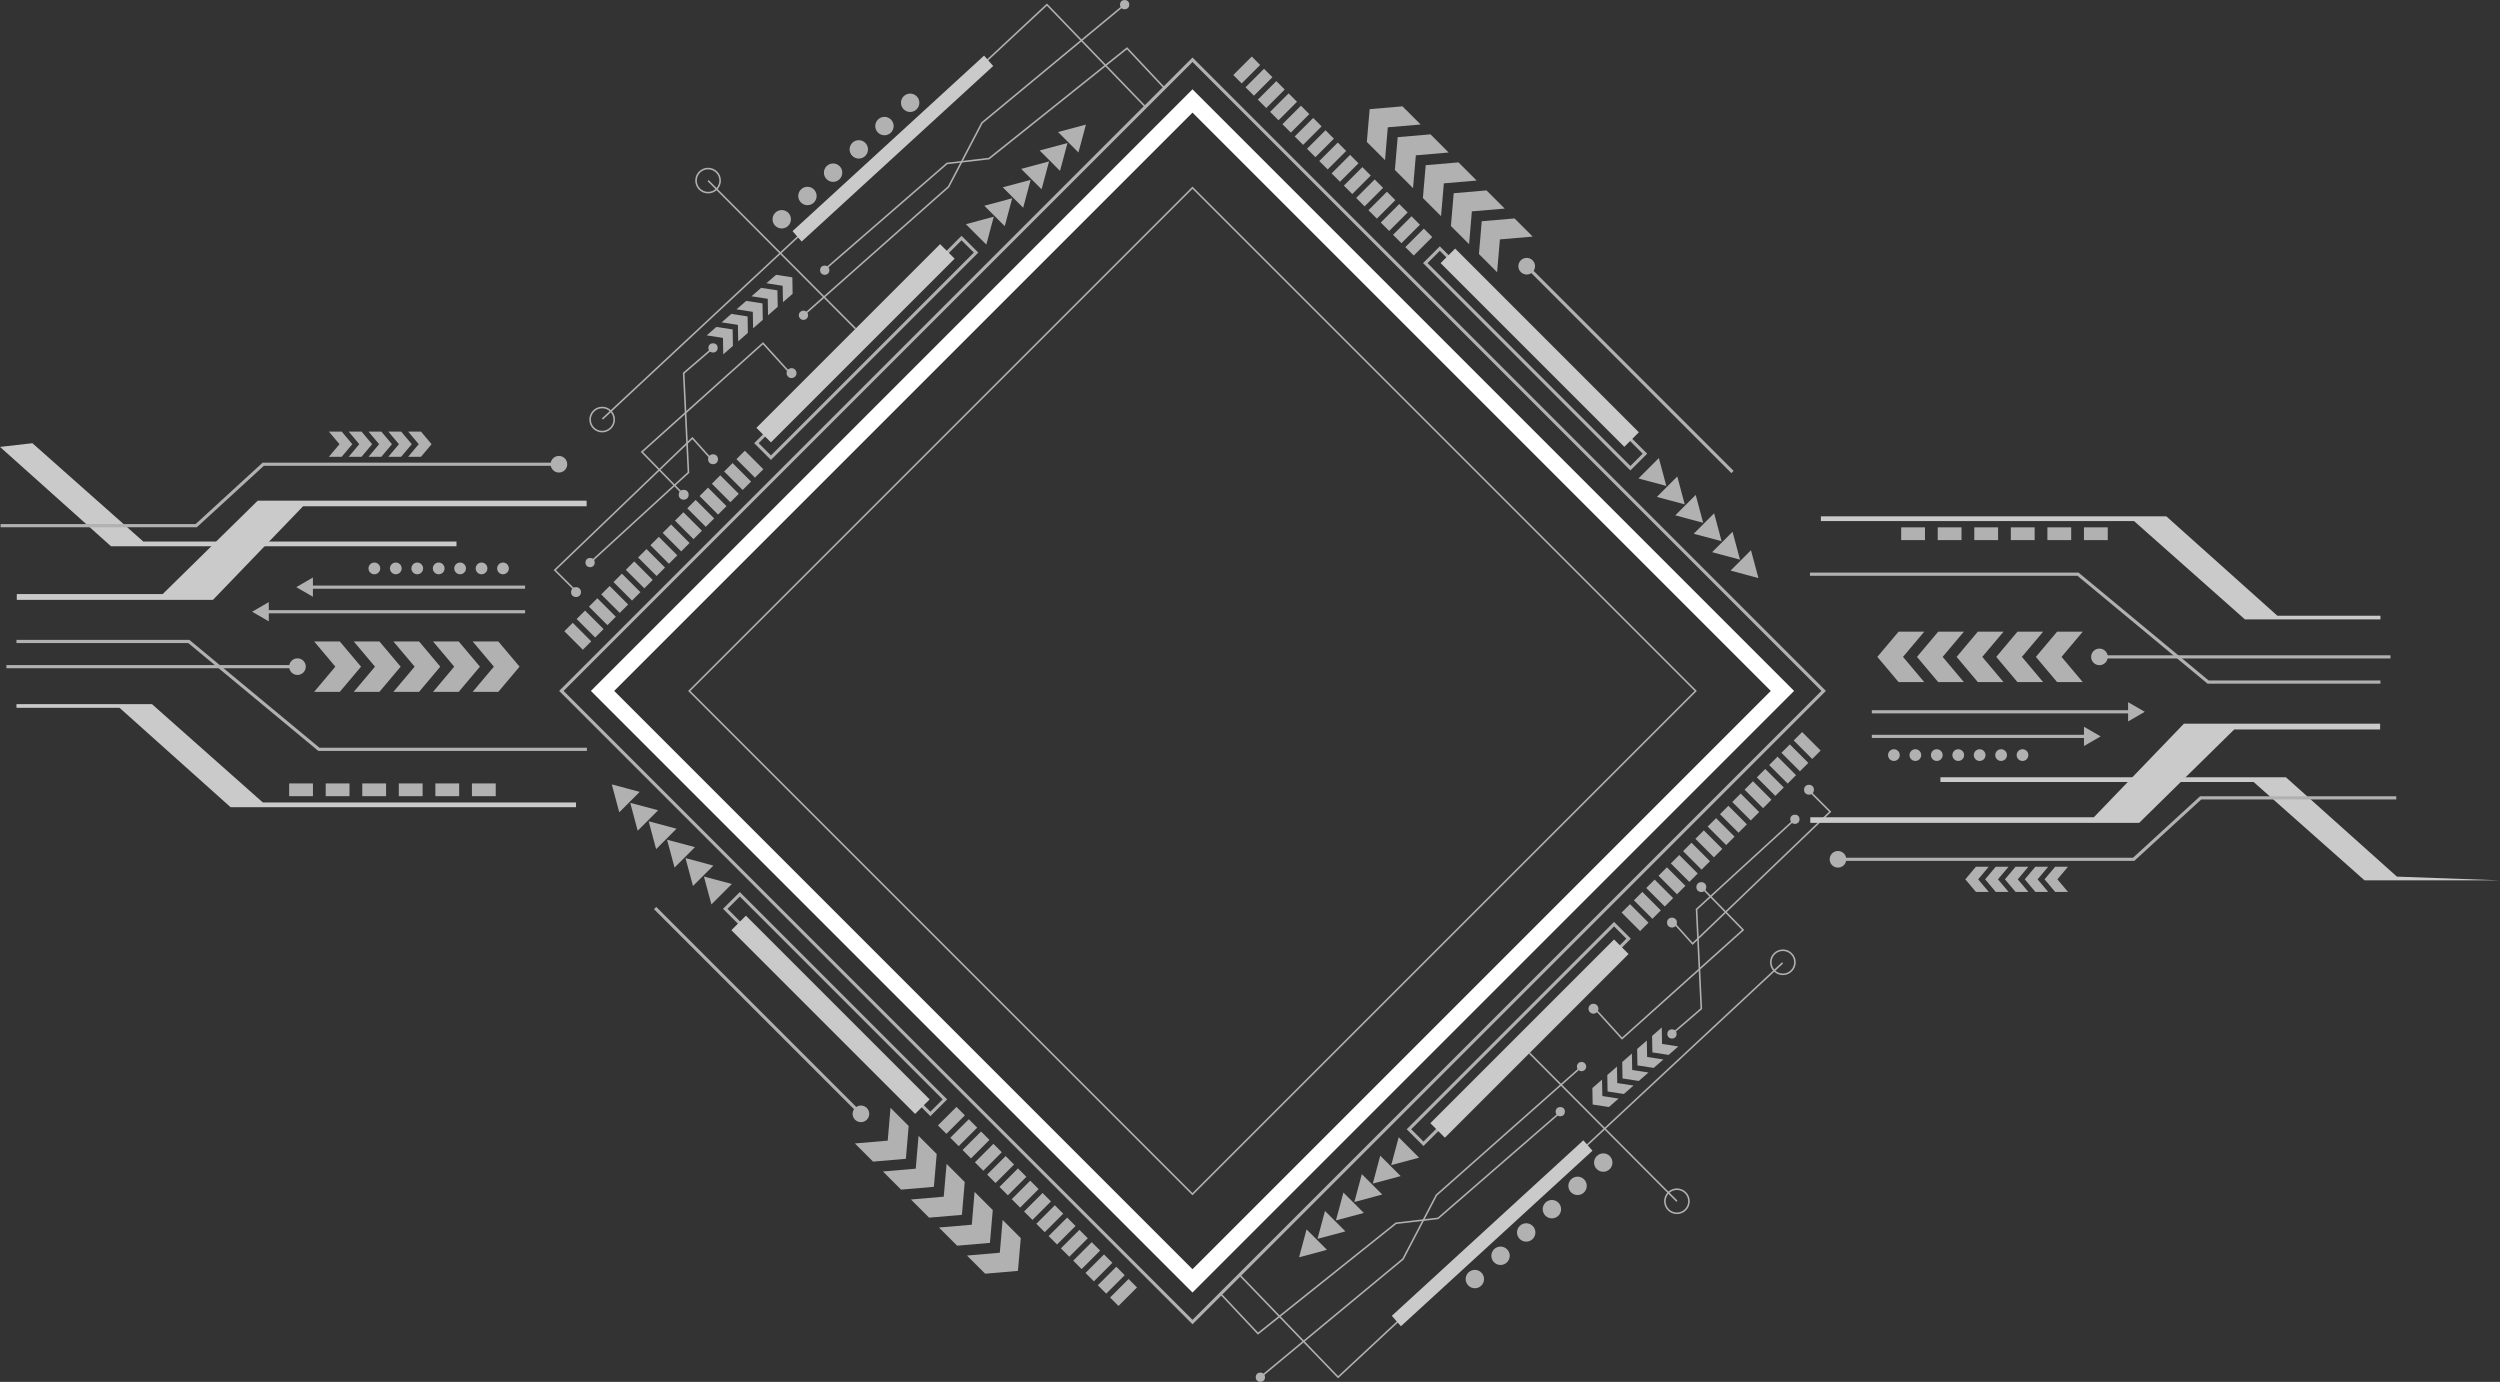 <?xml version="1.0" encoding="UTF-8"?>
<svg id="Calque_1" data-name="Calque 1" xmlns="http://www.w3.org/2000/svg" viewBox="0 0 788.08 435.6">
  <rect x="0" y="0" width="788.08" height="435.6" fill="#333333" stroke="none"/>
  <defs>
    <style>
      .cls-1, .cls-2 {
        fill: none;
        stroke: #b1b1b1;
        stroke-miterlimit: 10;
      }

      .cls-3 {
        fill: #fff;
      }

      .cls-3, .cls-4, .cls-5 {
        stroke-width: 0px;
      }

      .cls-4 {
        fill: #b1b1b1;
      }

      .cls-5 {
        fill: #cacaca;
      }

      .cls-2 {
        stroke-width: .5px;
      }
    </style>
  </defs>
  <g>
    <g>
      <polyline class="cls-2" points="182.15 186.96 174.9 179.71 218.27 138.09 224.77 145.34"/>
      <circle class="cls-4" cx="181.58" cy="186.65" r="1.56"/>
      <circle class="cls-4" cx="224.77" cy="144.77" r="1.56"/>
      <path class="cls-4" d="M247.96,117.7c.04.86.77,1.53,1.64,1.48.86-.04,1.53-.77,1.48-1.64-.04-.86-.77-1.53-1.64-1.48-.86.04-1.53.77-1.48,1.64Z"/>
      <circle class="cls-4" cx="215.52" cy="155.96" r="1.56"/>
      <polyline class="cls-2" points="215.52 155.96 202.35 142.46 240.52 108.21 249.52 118.13"/>
      <polyline class="cls-2" points="189.9 132.08 330.02 1.46 361.07 33.68"/>
      <circle class="cls-2" cx="189.82" cy="132.26" r="3.8"/>
      <circle class="cls-2" cx="223.21" cy="56.93" r="3.8"/>
      <line class="cls-2" x1="269.69" y1="103.62" x2="223.21" y2="56.93"/>
      <path class="cls-4" d="M249.33,69.12c0,1.6-1.3,2.9-2.9,2.9s-2.9-1.3-2.9-2.9,1.3-2.9,2.9-2.9,2.9,1.3,2.9,2.9Z"/>
      <path class="cls-4" d="M257.43,61.78c0,1.6-1.3,2.9-2.9,2.9s-2.9-1.3-2.9-2.9,1.3-2.9,2.9-2.9,2.9,1.3,2.9,2.9Z"/>
      <path class="cls-4" d="M265.52,54.43c0,1.6-1.3,2.9-2.9,2.9s-2.9-1.3-2.9-2.9,1.3-2.9,2.9-2.9,2.9,1.3,2.9,2.9Z"/>
      <path class="cls-4" d="M273.62,47.09c0,1.6-1.3,2.9-2.9,2.9s-2.9-1.3-2.9-2.9,1.3-2.9,2.9-2.9,2.9,1.3,2.9,2.9Z"/>
      <path class="cls-4" d="M281.71,39.74c0,1.6-1.3,2.9-2.9,2.9s-2.9-1.3-2.9-2.9,1.3-2.9,2.9-2.9,2.9,1.3,2.9,2.9Z"/>
      <path class="cls-4" d="M289.81,32.4c0,1.6-1.3,2.9-2.9,2.9s-2.9-1.3-2.9-2.9,1.3-2.9,2.9-2.9,2.9,1.3,2.9,2.9Z"/>
      <g>
        <polygon class="cls-4" points="225.82 103.06 222.77 105.72 227.9 106.52 227.99 111.7 231.04 109.04 230.95 103.85 225.82 103.06"/>
        <polygon class="cls-4" points="230.53 98.95 227.48 101.62 232.61 102.41 232.7 107.6 235.75 104.94 235.66 99.75 230.53 98.95"/>
        <polygon class="cls-4" points="235.23 94.85 232.18 97.51 237.31 98.3 237.4 103.49 240.45 100.83 240.36 95.64 235.23 94.85"/>
        <polygon class="cls-4" points="239.94 90.74 236.89 93.4 242.02 94.19 242.11 99.38 245.16 96.72 245.07 91.53 239.94 90.74"/>
        <polygon class="cls-4" points="244.64 86.63 241.59 89.29 246.72 90.09 246.82 95.27 249.86 92.61 249.77 87.42 244.64 86.63"/>
      </g>
      <polygon class="cls-5" points="252.71 76.14 249.83 72.86 310.21 17.53 313.09 20.81 252.71 76.14"/>
      <polyline class="cls-2" points="259.71 85.21 298.52 51.53 311.77 49.99 355.27 15.21 367.03 27.72"/>
      <circle class="cls-4" cx="259.98" cy="85.17" r="1.46"/>
      <circle class="cls-4" cx="224.77" cy="109.67" r="1.46"/>
      <circle class="cls-4" cx="186.02" cy="177.34" r="1.46"/>
      <circle class="cls-4" cx="354.52" cy="1.46" r="1.46"/>
      <path class="cls-4" d="M254.41,98.47c.51.63.41,1.55-.22,2.05s-1.55.41-2.05-.22c-.51-.63-.41-1.55.22-2.05s1.55-.41,2.05.22Z"/>
      <polyline class="cls-2" points="253.27 99.38 299.02 58.87 309.56 38.71 354.52 1.46"/>
      <polyline class="cls-2" points="186.02 177.34 217.02 148.96 215.52 117.63 224.77 109.67"/>
    </g>
    <g>
      <rect class="cls-4" x="178.02" y="198.71" width="8.25" height="3.75" transform="translate(195.18 -70.05) rotate(45)"/>
      <rect class="cls-4" x="181.9" y="194.84" width="8.25" height="3.75" transform="translate(193.58 -73.92) rotate(45)"/>
      <rect class="cls-4" x="185.77" y="190.96" width="8.25" height="3.75" transform="translate(191.97 -77.8) rotate(45)"/>
      <rect class="cls-4" x="189.65" y="187.09" width="8.25" height="3.75" transform="translate(190.37 -81.67) rotate(45)"/>
      <rect class="cls-4" x="193.52" y="183.21" width="8.25" height="3.75" transform="translate(188.76 -85.55) rotate(45)"/>
      <rect class="cls-4" x="197.4" y="179.34" width="8.25" height="3.75" transform="translate(187.16 -89.42) rotate(45)"/>
      <rect class="cls-4" x="201.27" y="175.46" width="8.25" height="3.75" transform="translate(185.55 -93.3) rotate(45)"/>
      <rect class="cls-4" x="205.15" y="171.59" width="8.25" height="3.75" transform="translate(183.95 -97.17) rotate(45)"/>
      <rect class="cls-4" x="209.02" y="167.71" width="8.25" height="3.75" transform="translate(182.34 -101.05) rotate(45)"/>
      <rect class="cls-4" x="212.9" y="163.84" width="8.25" height="3.75" transform="translate(180.74 -104.92) rotate(45)"/>
      <rect class="cls-4" x="216.77" y="159.96" width="8.25" height="3.75" transform="translate(179.13 -108.8) rotate(45)"/>
      <rect class="cls-4" x="220.65" y="156.09" width="8.25" height="3.75" transform="translate(177.53 -112.67) rotate(45)"/>
      <rect class="cls-4" x="224.52" y="152.21" width="8.25" height="3.75" transform="translate(175.92 -116.55) rotate(45)"/>
      <rect class="cls-4" x="228.4" y="148.34" width="8.25" height="3.75" transform="translate(174.32 -120.42) rotate(45)"/>
      <rect class="cls-4" x="232.27" y="144.46" width="8.25" height="3.75" transform="translate(172.71 -124.3) rotate(45)"/>
      <rect class="cls-1" x="269.83" y="63.94" width="6.48" height="91.44" transform="translate(157.52 -160.97) rotate(45)"/>
      <rect class="cls-5" x="266.45" y="67.26" width="6.48" height="81.9" transform="translate(155.5 -159.01) rotate(45)"/>
      <polygon class="cls-4" points="313.27 68.31 304.48 70.67 310.92 77.1 313.27 68.31"/>
      <polygon class="cls-4" points="319.08 62.5 310.29 64.86 316.73 71.29 319.08 62.5"/>
      <polygon class="cls-4" points="324.89 56.69 316.1 59.05 322.54 65.48 324.89 56.69"/>
      <polygon class="cls-4" points="330.7 50.88 321.91 53.24 328.34 59.67 330.7 50.88"/>
      <polygon class="cls-4" points="336.51 45.08 327.72 47.43 334.15 53.87 336.51 45.08"/>
      <polygon class="cls-4" points="342.32 39.27 333.53 41.62 339.96 48.06 342.32 39.27"/>
    </g>
  </g>
  <g>
    <g>
      <polyline class="cls-2" points="569.68 248.64 576.93 255.89 533.56 297.51 527.06 290.26"/>
      <circle class="cls-4" cx="570.25" cy="248.95" r="1.56"/>
      <circle class="cls-4" cx="527.06" cy="290.83" r="1.56"/>
      <path class="cls-4" d="M503.87,317.9c-.04-.86-.77-1.53-1.64-1.48-.86.04-1.53.77-1.48,1.64.04.86.77,1.53,1.64,1.48.86-.04,1.53-.77,1.48-1.64Z"/>
      <circle class="cls-4" cx="536.31" cy="279.64" r="1.56"/>
      <polyline class="cls-2" points="536.31 279.64 549.48 293.14 511.31 327.39 502.31 317.47"/>
      <polyline class="cls-2" points="561.93 303.52 421.81 434.14 390.76 401.92"/>
      <path class="cls-2" d="M558.22,303.34c0-2.1,1.7-3.8,3.8-3.8s3.8,1.7,3.8,3.8-1.7,3.8-3.8,3.8-3.8-1.7-3.8-3.8Z"/>
      <circle class="cls-2" cx="528.62" cy="378.67" r="3.8"/>
      <line class="cls-2" x1="482.14" y1="331.98" x2="528.62" y2="378.67"/>
      <path class="cls-4" d="M502.5,366.48c0-1.6,1.3-2.9,2.9-2.9s2.9,1.3,2.9,2.9-1.3,2.9-2.9,2.9-2.9-1.3-2.9-2.9Z"/>
      <path class="cls-4" d="M494.4,373.82c0-1.6,1.3-2.9,2.9-2.9s2.9,1.3,2.9,2.9-1.3,2.9-2.9,2.9-2.9-1.3-2.9-2.9Z"/>
      <path class="cls-4" d="M486.31,381.17c0-1.6,1.3-2.9,2.9-2.9s2.9,1.3,2.9,2.9-1.3,2.9-2.9,2.9-2.9-1.3-2.9-2.9Z"/>
      <path class="cls-4" d="M478.21,388.51c0-1.6,1.3-2.9,2.9-2.9s2.9,1.3,2.9,2.9-1.3,2.9-2.9,2.9-2.9-1.3-2.9-2.9Z"/>
      <path class="cls-4" d="M470.12,395.86c0-1.6,1.3-2.9,2.9-2.9s2.9,1.3,2.9,2.9-1.3,2.9-2.9,2.9-2.9-1.3-2.9-2.9Z"/>
      <path class="cls-4" d="M462.02,403.2c0-1.6,1.3-2.9,2.9-2.9s2.9,1.3,2.9,2.9-1.3,2.9-2.9,2.9-2.9-1.3-2.9-2.9Z"/>
      <g>
        <polygon class="cls-4" points="526.01 332.54 529.06 329.88 523.93 329.08 523.84 323.89 520.79 326.56 520.88 331.75 526.01 332.54"/>
        <polygon class="cls-4" points="521.3 336.64 524.35 333.98 519.22 333.19 519.13 328 516.08 330.66 516.17 335.85 521.3 336.64"/>
        <polygon class="cls-4" points="516.6 340.75 519.65 338.09 514.52 337.3 514.42 332.11 511.38 334.77 511.47 339.96 516.6 340.75"/>
        <polygon class="cls-4" points="511.89 344.86 514.94 342.2 509.81 341.41 509.72 336.22 506.67 338.88 506.76 344.07 511.89 344.86"/>
        <polygon class="cls-4" points="507.19 348.97 510.23 346.31 505.11 345.51 505.01 340.33 501.96 342.99 502.06 348.18 507.19 348.97"/>
      </g>
      <polygon class="cls-5" points="499.12 359.46 502 362.74 441.62 418.07 438.74 414.79 499.12 359.46"/>
      <polyline class="cls-2" points="492.12 350.39 453.31 384.07 440.06 385.61 396.56 420.39 384.8 407.88"/>
      <circle class="cls-4" cx="491.85" cy="350.43" r="1.46"/>
      <circle class="cls-4" cx="527.06" cy="325.93" r="1.46"/>
      <circle class="cls-4" cx="565.81" cy="258.26" r="1.46"/>
      <circle class="cls-4" cx="397.31" cy="434.14" r="1.46"/>
      <path class="cls-4" d="M497.42,337.13c-.51-.63-.41-1.55.22-2.05s1.55-.41,2.05.22c.51.63.41,1.55-.22,2.05-.63.51-1.55.41-2.05-.22Z"/>
      <polyline class="cls-2" points="498.56 336.22 452.81 376.73 442.27 396.89 397.31 434.14"/>
      <polyline class="cls-2" points="565.81 258.26 534.81 286.64 536.31 317.97 527.06 325.93"/>
    </g>
    <g>
      <rect class="cls-4" x="565.56" y="233.14" width="8.25" height="3.75" transform="translate(806.33 804.02) rotate(-135)"/>
      <rect class="cls-4" x="561.68" y="237.01" width="8.25" height="3.75" transform="translate(796.97 807.9) rotate(-135)"/>
      <rect class="cls-4" x="557.81" y="240.89" width="8.25" height="3.75" transform="translate(787.62 811.77) rotate(-135)"/>
      <rect class="cls-4" x="553.93" y="244.76" width="8.25" height="3.75" transform="translate(778.26 815.65) rotate(-135)"/>
      <rect class="cls-4" x="550.06" y="248.64" width="8.25" height="3.75" transform="translate(768.91 819.52) rotate(-135)"/>
      <rect class="cls-4" x="546.18" y="252.51" width="8.25" height="3.75" transform="translate(759.55 823.4) rotate(-135)"/>
      <rect class="cls-4" x="542.31" y="256.39" width="8.25" height="3.75" transform="translate(750.2 827.27) rotate(-135)"/>
      <rect class="cls-4" x="538.43" y="260.26" width="8.25" height="3.75" transform="translate(740.84 831.15) rotate(-135)"/>
      <rect class="cls-4" x="534.56" y="264.14" width="8.25" height="3.75" transform="translate(731.49 835.02) rotate(-135)"/>
      <rect class="cls-4" x="530.68" y="268.01" width="8.25" height="3.75" transform="translate(722.13 838.9) rotate(-135)"/>
      <rect class="cls-4" x="526.81" y="271.89" width="8.25" height="3.75" transform="translate(712.78 842.77) rotate(-135)"/>
      <rect class="cls-4" x="522.93" y="275.76" width="8.25" height="3.75" transform="translate(703.42 846.65) rotate(-135)"/>
      <rect class="cls-4" x="519.06" y="279.64" width="8.25" height="3.75" transform="translate(694.07 850.52) rotate(-135)"/>
      <rect class="cls-4" x="515.18" y="283.51" width="8.25" height="3.75" transform="translate(684.71 854.4) rotate(-135)"/>
      <rect class="cls-4" x="511.31" y="287.39" width="8.25" height="3.75" transform="translate(675.35 858.27) rotate(-135)"/>
      <rect class="cls-1" x="475.52" y="280.21" width="6.48" height="91.44" transform="translate(586.83 894.94) rotate(-135)"/>
      <rect class="cls-5" x="478.9" y="286.44" width="6.48" height="81.9" transform="translate(591.56 899.82) rotate(-135)"/>
      <polygon class="cls-4" points="438.56 367.29 447.34 364.93 440.91 358.5 438.56 367.29"/>
      <polygon class="cls-4" points="432.75 373.1 441.54 370.74 435.1 364.31 432.75 373.1"/>
      <polygon class="cls-4" points="426.94 378.91 435.73 376.55 429.29 370.12 426.94 378.91"/>
      <polygon class="cls-4" points="421.13 384.71 429.92 382.36 423.49 375.93 421.13 384.71"/>
      <polygon class="cls-4" points="415.32 390.52 424.11 388.17 417.68 381.73 415.32 390.52"/>
      <polygon class="cls-4" points="409.51 396.33 418.3 393.98 411.87 387.54 409.51 396.33"/>
    </g>
  </g>
  <rect class="cls-2" x="263.75" y="105.63" width="224.34" height="224.34" transform="translate(795.73 106) rotate(135)"/>
  <rect class="cls-1" x="235.23" y="77.11" width="281.37" height="281.37" transform="translate(264.11 -202.02) rotate(45)"/>
  <g>
    <polygon class="cls-4" points="107.12 202.21 99.03 202.21 105.71 210.15 99.03 218.09 107.12 218.09 113.81 210.15 107.12 202.21"/>
    <polygon class="cls-4" points="119.61 202.21 111.52 202.21 118.21 210.15 111.52 218.09 119.61 218.09 126.3 210.15 119.61 202.21"/>
    <polygon class="cls-4" points="132.11 202.21 124.01 202.21 130.7 210.15 124.01 218.09 132.11 218.09 138.79 210.15 132.11 202.21"/>
    <polygon class="cls-4" points="144.6 202.21 136.51 202.21 143.19 210.15 136.51 218.09 144.6 218.09 151.29 210.15 144.6 202.21"/>
    <polygon class="cls-4" points="157.09 202.21 149 202.21 155.68 210.15 149 218.09 157.09 218.09 163.78 210.15 157.09 202.21"/>
  </g>
  <g>
    <polygon class="cls-4" points="107.72 136.05 103.67 136.05 107.02 140.02 103.67 143.99 107.72 143.99 111.06 140.02 107.72 136.05"/>
    <polygon class="cls-4" points="113.97 136.05 109.92 136.05 113.26 140.02 109.92 143.99 113.97 143.99 117.31 140.02 113.97 136.05"/>
    <polygon class="cls-4" points="120.21 136.05 116.17 136.05 119.51 140.02 116.17 143.99 120.21 143.99 123.56 140.02 120.21 136.05"/>
    <polygon class="cls-4" points="126.46 136.05 122.41 136.05 125.76 140.02 122.41 143.99 126.46 143.99 129.8 140.02 126.46 136.05"/>
    <polygon class="cls-4" points="132.71 136.05 128.66 136.05 132 140.02 128.66 143.99 132.71 143.99 136.05 140.02 132.71 136.05"/>
  </g>
  <line class="cls-1" x1="2.02" y1="210.15" x2="93.77" y2="210.15"/>
  <circle class="cls-4" cx="93.77" cy="210.15" r="2.62"/>
  <circle class="cls-4" cx="176.19" cy="146.34" r="2.62"/>
  <polyline class="cls-5" points="5.19 221.96 47.9 221.96 82.85 252.96 181.58 252.96 181.58 254.46 72.69 254.46 37.69 223.13 5.19 223.13"/>
  <polyline class="cls-5" points="10.21 139.71 45.17 170.71 143.9 170.71 143.9 172.21 35 172.21 0 140.88"/>
  <polyline class="cls-1" points="5.19 202.21 59.52 202.21 100.52 236.21 185.02 236.21"/>
  <line class="cls-1" x1="165.52" y1="192.84" x2="82.77" y2="192.84"/>
  <polygon class="cls-4" points="79.48 192.84 84.73 195.87 84.73 189.8 79.48 192.84"/>
  <line class="cls-1" x1="165.52" y1="185.09" x2="96.68" y2="185.09"/>
  <polygon class="cls-4" points="93.39 185.09 98.64 188.12 98.64 182.05 93.39 185.09"/>
  <polyline class="cls-5" points="5.29 187.26 51.29 187.26 81.25 157.82 184.92 157.82 184.92 159.59 95.54 159.59 67.13 189.1 5.29 189.1"/>
  <polyline class="cls-1" points=".19 165.71 61.85 165.71 82.98 146.34 176.19 146.34"/>
  <rect class="cls-4" x="91.15" y="246.96" width="7.5" height="4.02"/>
  <rect class="cls-4" x="102.67" y="246.96" width="7.5" height="4.02"/>
  <rect class="cls-4" x="114.2" y="246.96" width="7.5" height="4.02"/>
  <rect class="cls-4" x="125.72" y="246.96" width="7.5" height="4.02"/>
  <rect class="cls-4" x="137.24" y="246.96" width="7.5" height="4.02"/>
  <rect class="cls-4" x="148.77" y="246.96" width="7.5" height="4.02"/>
  <circle class="cls-4" cx="118.01" cy="179.18" r="1.85"/>
  <path class="cls-4" d="M126.62,179.18c0,1.02-.83,1.85-1.85,1.85s-1.85-.83-1.85-1.85.83-1.85,1.85-1.85,1.85.83,1.85,1.85Z"/>
  <circle class="cls-4" cx="131.53" cy="179.18" r="1.85"/>
  <circle class="cls-4" cx="138.29" cy="179.18" r="1.85"/>
  <path class="cls-4" d="M146.89,179.18c0,1.02-.83,1.85-1.85,1.85s-1.85-.83-1.85-1.85.83-1.85,1.85-1.85,1.85.83,1.85,1.85Z"/>
  <circle class="cls-4" cx="151.8" cy="179.18" r="1.85"/>
  <circle class="cls-4" cx="158.56" cy="179.18" r="1.85"/>
  <g>
    <polygon class="cls-4" points="648.46 215.01 656.55 215.01 649.86 207.07 656.55 199.13 648.46 199.13 641.77 207.07 648.46 215.01"/>
    <polygon class="cls-4" points="635.96 215.01 644.06 215.01 637.37 207.07 644.06 199.13 635.96 199.13 629.28 207.07 635.96 215.01"/>
    <polygon class="cls-4" points="623.47 215.01 631.57 215.01 624.88 207.07 631.57 199.13 623.47 199.13 616.79 207.07 623.47 215.01"/>
    <polygon class="cls-4" points="610.98 215.01 619.07 215.01 612.39 207.07 619.07 199.13 610.98 199.13 604.29 207.07 610.98 215.01"/>
    <polygon class="cls-4" points="598.49 215.01 606.58 215.01 599.89 207.07 606.58 199.13 598.49 199.13 591.8 207.07 598.49 215.01"/>
  </g>
  <g>
    <polygon class="cls-4" points="647.86 281.16 651.9 281.16 648.56 277.19 651.9 273.22 647.86 273.22 644.51 277.19 647.86 281.16"/>
    <polygon class="cls-4" points="641.61 281.16 645.66 281.16 642.32 277.19 645.66 273.22 641.61 273.22 638.27 277.19 641.61 281.16"/>
    <polygon class="cls-4" points="635.37 281.16 639.41 281.16 636.07 277.19 639.41 273.22 635.37 273.22 632.02 277.19 635.37 281.16"/>
    <polygon class="cls-4" points="629.12 281.16 633.17 281.16 629.82 277.19 633.17 273.22 629.12 273.22 625.78 277.19 629.12 281.16"/>
    <polygon class="cls-4" points="622.87 281.16 626.92 281.16 623.58 277.19 626.92 273.22 622.87 273.22 619.53 277.19 622.87 281.16"/>
  </g>
  <line class="cls-1" x1="753.56" y1="207.07" x2="661.81" y2="207.07"/>
  <circle class="cls-4" cx="661.81" cy="207.07" r="2.62"/>
  <circle class="cls-4" cx="579.39" cy="270.88" r="2.62"/>
  <polyline class="cls-5" points="750.39 195.26 707.68 195.26 672.72 164.26 574 164.26 574 162.76 682.89 162.76 717.89 194.09 750.39 194.09"/>
  <polyline class="cls-5" points="788.08 277.51 745.37 277.51 710.41 246.51 611.68 246.51 611.68 245.01 720.58 245.01 755.58 276.34"/>
  <polyline class="cls-1" points="750.39 215.01 696.06 215.01 655.06 181.01 570.56 181.01"/>
  <line class="cls-1" x1="590.06" y1="224.38" x2="672.81" y2="224.38"/>
  <polygon class="cls-4" points="676.1 224.38 670.85 221.35 670.85 227.42 676.1 224.38"/>
  <line class="cls-1" x1="590.06" y1="232.13" x2="658.9" y2="232.13"/>
  <polygon class="cls-4" points="662.19 232.13 656.94 229.1 656.94 235.17 662.19 232.13"/>
  <polyline class="cls-5" points="750.29 229.96 704.29 229.96 674.33 259.4 570.66 259.4 570.66 257.63 660.04 257.63 688.45 228.12 750.29 228.12"/>
  <polyline class="cls-1" points="755.39 251.51 693.72 251.51 672.6 270.88 579.39 270.88"/>
  <rect class="cls-4" x="656.94" y="166.23" width="7.5" height="4.02" transform="translate(1321.37 336.49) rotate(180)"/>
  <rect class="cls-4" x="645.41" y="166.23" width="7.5" height="4.02" transform="translate(1298.32 336.49) rotate(180)"/>
  <rect class="cls-4" x="633.89" y="166.23" width="7.5" height="4.02" transform="translate(1275.27 336.49) rotate(180)"/>
  <rect class="cls-4" x="622.36" y="166.23" width="7.5" height="4.02" transform="translate(1252.22 336.49) rotate(180)"/>
  <rect class="cls-4" x="610.84" y="166.23" width="7.5" height="4.02" transform="translate(1229.17 336.49) rotate(180)"/>
  <rect class="cls-4" x="599.31" y="166.23" width="7.5" height="4.02" transform="translate(1206.12 336.49) rotate(180)"/>
  <circle class="cls-4" cx="637.56" cy="238.03" r="1.85"/>
  <path class="cls-4" d="M628.96,238.03c0-1.02.83-1.85,1.85-1.85s1.85.83,1.85,1.85-.83,1.85-1.85,1.85-1.85-.83-1.85-1.85Z"/>
  <circle class="cls-4" cx="624.05" cy="238.03" r="1.85"/>
  <path class="cls-4" d="M615.45,238.03c0-1.02.83-1.85,1.85-1.85s1.85.83,1.85,1.85-.83,1.85-1.85,1.85-1.85-.83-1.85-1.85Z"/>
  <path class="cls-4" d="M608.69,238.03c0-1.02.83-1.85,1.85-1.85s1.85.83,1.85,1.85-.83,1.85-1.85,1.85-1.85-.83-1.85-1.85Z"/>
  <path class="cls-4" d="M601.93,238.03c0-1.02.83-1.85,1.85-1.85s1.85.83,1.85,1.85-.83,1.85-1.85,1.85-1.85-.83-1.85-1.85Z"/>
  <circle class="cls-4" cx="597.02" cy="238.03" r="1.85"/>
  <g>
    <rect class="cls-4" x="388.88" y="20.18" width="8.25" height="3.75" transform="translate(686.49 -240.24) rotate(135)"/>
    <rect class="cls-4" x="392.75" y="24.06" width="8.25" height="3.75" transform="translate(695.84 -236.37) rotate(135)"/>
    <rect class="cls-4" x="396.63" y="27.93" width="8.25" height="3.75" transform="translate(705.2 -232.49) rotate(135)"/>
    <rect class="cls-4" x="400.5" y="31.81" width="8.25" height="3.75" transform="translate(714.55 -228.62) rotate(135)"/>
    <rect class="cls-4" x="404.38" y="35.68" width="8.25" height="3.75" transform="translate(723.91 -224.74) rotate(135)"/>
    <rect class="cls-4" x="408.25" y="39.56" width="8.25" height="3.75" transform="translate(733.26 -220.87) rotate(135)"/>
    <rect class="cls-4" x="412.13" y="43.43" width="8.25" height="3.75" transform="translate(742.62 -216.99) rotate(135)"/>
    <rect class="cls-4" x="416" y="47.31" width="8.25" height="3.75" transform="translate(751.97 -213.12) rotate(135)"/>
    <rect class="cls-4" x="419.88" y="51.18" width="8.25" height="3.75" transform="translate(761.33 -209.24) rotate(135)"/>
    <rect class="cls-4" x="423.75" y="55.06" width="8.25" height="3.75" transform="translate(770.68 -205.37) rotate(135)"/>
    <rect class="cls-4" x="427.63" y="58.93" width="8.25" height="3.75" transform="translate(780.04 -201.49) rotate(135)"/>
    <rect class="cls-4" x="431.5" y="62.81" width="8.25" height="3.75" transform="translate(789.39 -197.62) rotate(135)"/>
    <rect class="cls-4" x="435.38" y="66.68" width="8.25" height="3.75" transform="translate(798.75 -193.74) rotate(135)"/>
    <rect class="cls-4" x="439.25" y="70.56" width="8.25" height="3.75" transform="translate(808.1 -189.87) rotate(135)"/>
    <rect class="cls-4" x="443.13" y="74.43" width="8.25" height="3.75" transform="translate(817.46 -185.99) rotate(135)"/>
    <rect class="cls-1" x="480.68" y="67.26" width="6.48" height="91.44" transform="translate(905.99 -149.32) rotate(135)"/>
    <rect class="cls-5" x="482.14" y="68.65" width="6.48" height="81.9" transform="translate(906.09 -156.11) rotate(135)"/>
    <polygon class="cls-4" points="525.28 153.18 522.92 144.39 516.49 150.83 525.28 153.18"/>
    <polygon class="cls-4" points="531.08 158.99 528.73 150.2 522.3 156.64 531.08 158.99"/>
    <polygon class="cls-4" points="536.89 164.8 534.54 156.01 528.1 162.45 536.89 164.8"/>
    <polygon class="cls-4" points="542.7 170.61 540.35 161.82 533.91 168.25 542.7 170.61"/>
    <polygon class="cls-4" points="548.51 176.42 546.15 167.63 539.72 174.06 548.51 176.42"/>
    <polygon class="cls-4" points="554.32 182.23 551.96 173.44 545.53 179.87 554.32 182.23"/>
  </g>
  <g>
    <rect class="cls-4" x="350.05" y="405.56" width="8.25" height="3.75" transform="translate(-184.37 369.77) rotate(-45)"/>
    <rect class="cls-4" x="346.18" y="401.69" width="8.25" height="3.75" transform="translate(-182.76 365.9) rotate(-45)"/>
    <rect class="cls-4" x="342.3" y="397.81" width="8.25" height="3.75" transform="translate(-181.16 362.02) rotate(-45)"/>
    <rect class="cls-4" x="338.43" y="393.94" width="8.25" height="3.75" transform="translate(-179.55 358.15) rotate(-45)"/>
    <rect class="cls-4" x="334.55" y="390.06" width="8.25" height="3.75" transform="translate(-177.95 354.27) rotate(-45)"/>
    <rect class="cls-4" x="330.68" y="386.19" width="8.25" height="3.75" transform="translate(-176.34 350.4) rotate(-45)"/>
    <rect class="cls-4" x="326.8" y="382.31" width="8.25" height="3.75" transform="translate(-174.74 346.52) rotate(-45)"/>
    <rect class="cls-4" x="322.93" y="378.44" width="8.25" height="3.75" transform="translate(-173.13 342.65) rotate(-45)"/>
    <rect class="cls-4" x="319.05" y="374.56" width="8.25" height="3.75" transform="translate(-171.53 338.77) rotate(-45)"/>
    <rect class="cls-4" x="315.18" y="370.69" width="8.25" height="3.75" transform="translate(-169.92 334.9) rotate(-45)"/>
    <rect class="cls-4" x="311.3" y="366.81" width="8.25" height="3.75" transform="translate(-168.32 331.02) rotate(-45)"/>
    <rect class="cls-4" x="307.43" y="362.94" width="8.25" height="3.75" transform="translate(-166.71 327.15) rotate(-45)"/>
    <rect class="cls-4" x="303.55" y="359.06" width="8.25" height="3.75" transform="translate(-165.11 323.27) rotate(-45)"/>
    <rect class="cls-4" x="299.68" y="355.19" width="8.25" height="3.75" transform="translate(-163.5 319.4) rotate(-45)"/>
    <rect class="cls-4" x="295.8" y="351.31" width="8.25" height="3.75" transform="translate(-161.9 315.52) rotate(-45)"/>
    <rect class="cls-1" x="260.01" y="270.8" width="6.48" height="91.44" transform="translate(-146.71 278.86) rotate(-45)"/>
    <rect class="cls-5" x="258.56" y="278.95" width="6.48" height="81.9" transform="translate(-149.52 278.81) rotate(-45)"/>
    <polygon class="cls-4" points="221.9 276.31 224.26 285.1 230.69 278.67 221.9 276.31"/>
    <polygon class="cls-4" points="216.09 270.5 218.45 279.29 224.88 272.86 216.09 270.5"/>
    <polygon class="cls-4" points="210.28 264.7 212.64 273.48 219.07 267.05 210.28 264.7"/>
    <polygon class="cls-4" points="204.48 258.89 206.83 267.68 213.26 261.24 204.48 258.89"/>
    <polygon class="cls-4" points="198.67 253.08 201.02 261.87 207.46 255.43 198.67 253.08"/>
    <polygon class="cls-4" points="192.86 247.27 195.21 256.06 201.65 249.62 192.86 247.27"/>
  </g>
  <path class="cls-3" d="M186.27,217.8l189.64,189.64,189.64-189.64L375.91,28.16l-189.64,189.64ZM375.91,400.1l-182.3-182.3L375.91,35.5l182.3,182.3-182.3,182.3Z"/>
  <g>
    <polygon class="cls-4" points="466.21 80.08 471.93 85.81 472.82 75.47 483.16 74.58 477.44 68.86 467.09 69.74 466.21 80.08"/>
    <polygon class="cls-4" points="457.37 71.25 463.1 76.97 463.98 66.63 474.33 65.75 468.6 60.02 458.26 60.91 457.37 71.25"/>
    <polygon class="cls-4" points="448.54 62.42 454.26 68.14 455.15 57.8 465.49 56.91 459.77 51.19 449.43 52.07 448.54 62.42"/>
    <polygon class="cls-4" points="439.71 53.58 445.43 59.31 446.32 48.96 456.66 48.08 450.94 42.35 440.59 43.24 439.71 53.58"/>
    <polygon class="cls-4" points="430.87 44.75 436.6 50.47 437.48 40.13 447.83 39.24 442.1 33.52 431.76 34.41 430.87 44.75"/>
  </g>
  <g>
    <g>
      <polygon class="cls-4" points="286.44 354.95 280.72 349.22 279.84 359.57 269.49 360.45 275.22 366.18 285.56 365.29 286.44 354.95"/>
      <polygon class="cls-4" points="295.28 363.78 289.56 358.06 288.67 368.4 278.33 369.29 284.05 375.01 294.39 374.12 295.28 363.78"/>
      <polygon class="cls-4" points="304.11 372.61 298.39 366.89 297.5 377.23 287.16 378.12 292.88 383.84 303.23 382.96 304.11 372.61"/>
      <polygon class="cls-4" points="312.95 381.45 307.22 375.72 306.34 386.07 295.99 386.95 301.72 392.68 312.06 391.79 312.95 381.45"/>
      <polygon class="cls-4" points="321.78 390.28 316.06 384.56 315.17 394.9 304.83 395.79 310.55 401.51 320.89 400.62 321.78 390.28"/>
    </g>
    <line class="cls-1" x1="206.51" y1="286.24" x2="271.39" y2="351.12"/>
    <circle class="cls-4" cx="271.39" cy="351.12" r="2.62"/>
  </g>
  <line class="cls-1" x1="546.14" y1="148.79" x2="481.26" y2="83.91"/>
  <path class="cls-4" d="M483.12,85.77c1.03-1.03,1.03-2.69,0-3.71-1.03-1.03-2.69-1.03-3.71,0-1.03,1.03-1.03,2.69,0,3.71,1.03,1.03,2.69,1.03,3.71,0Z"/>
</svg>